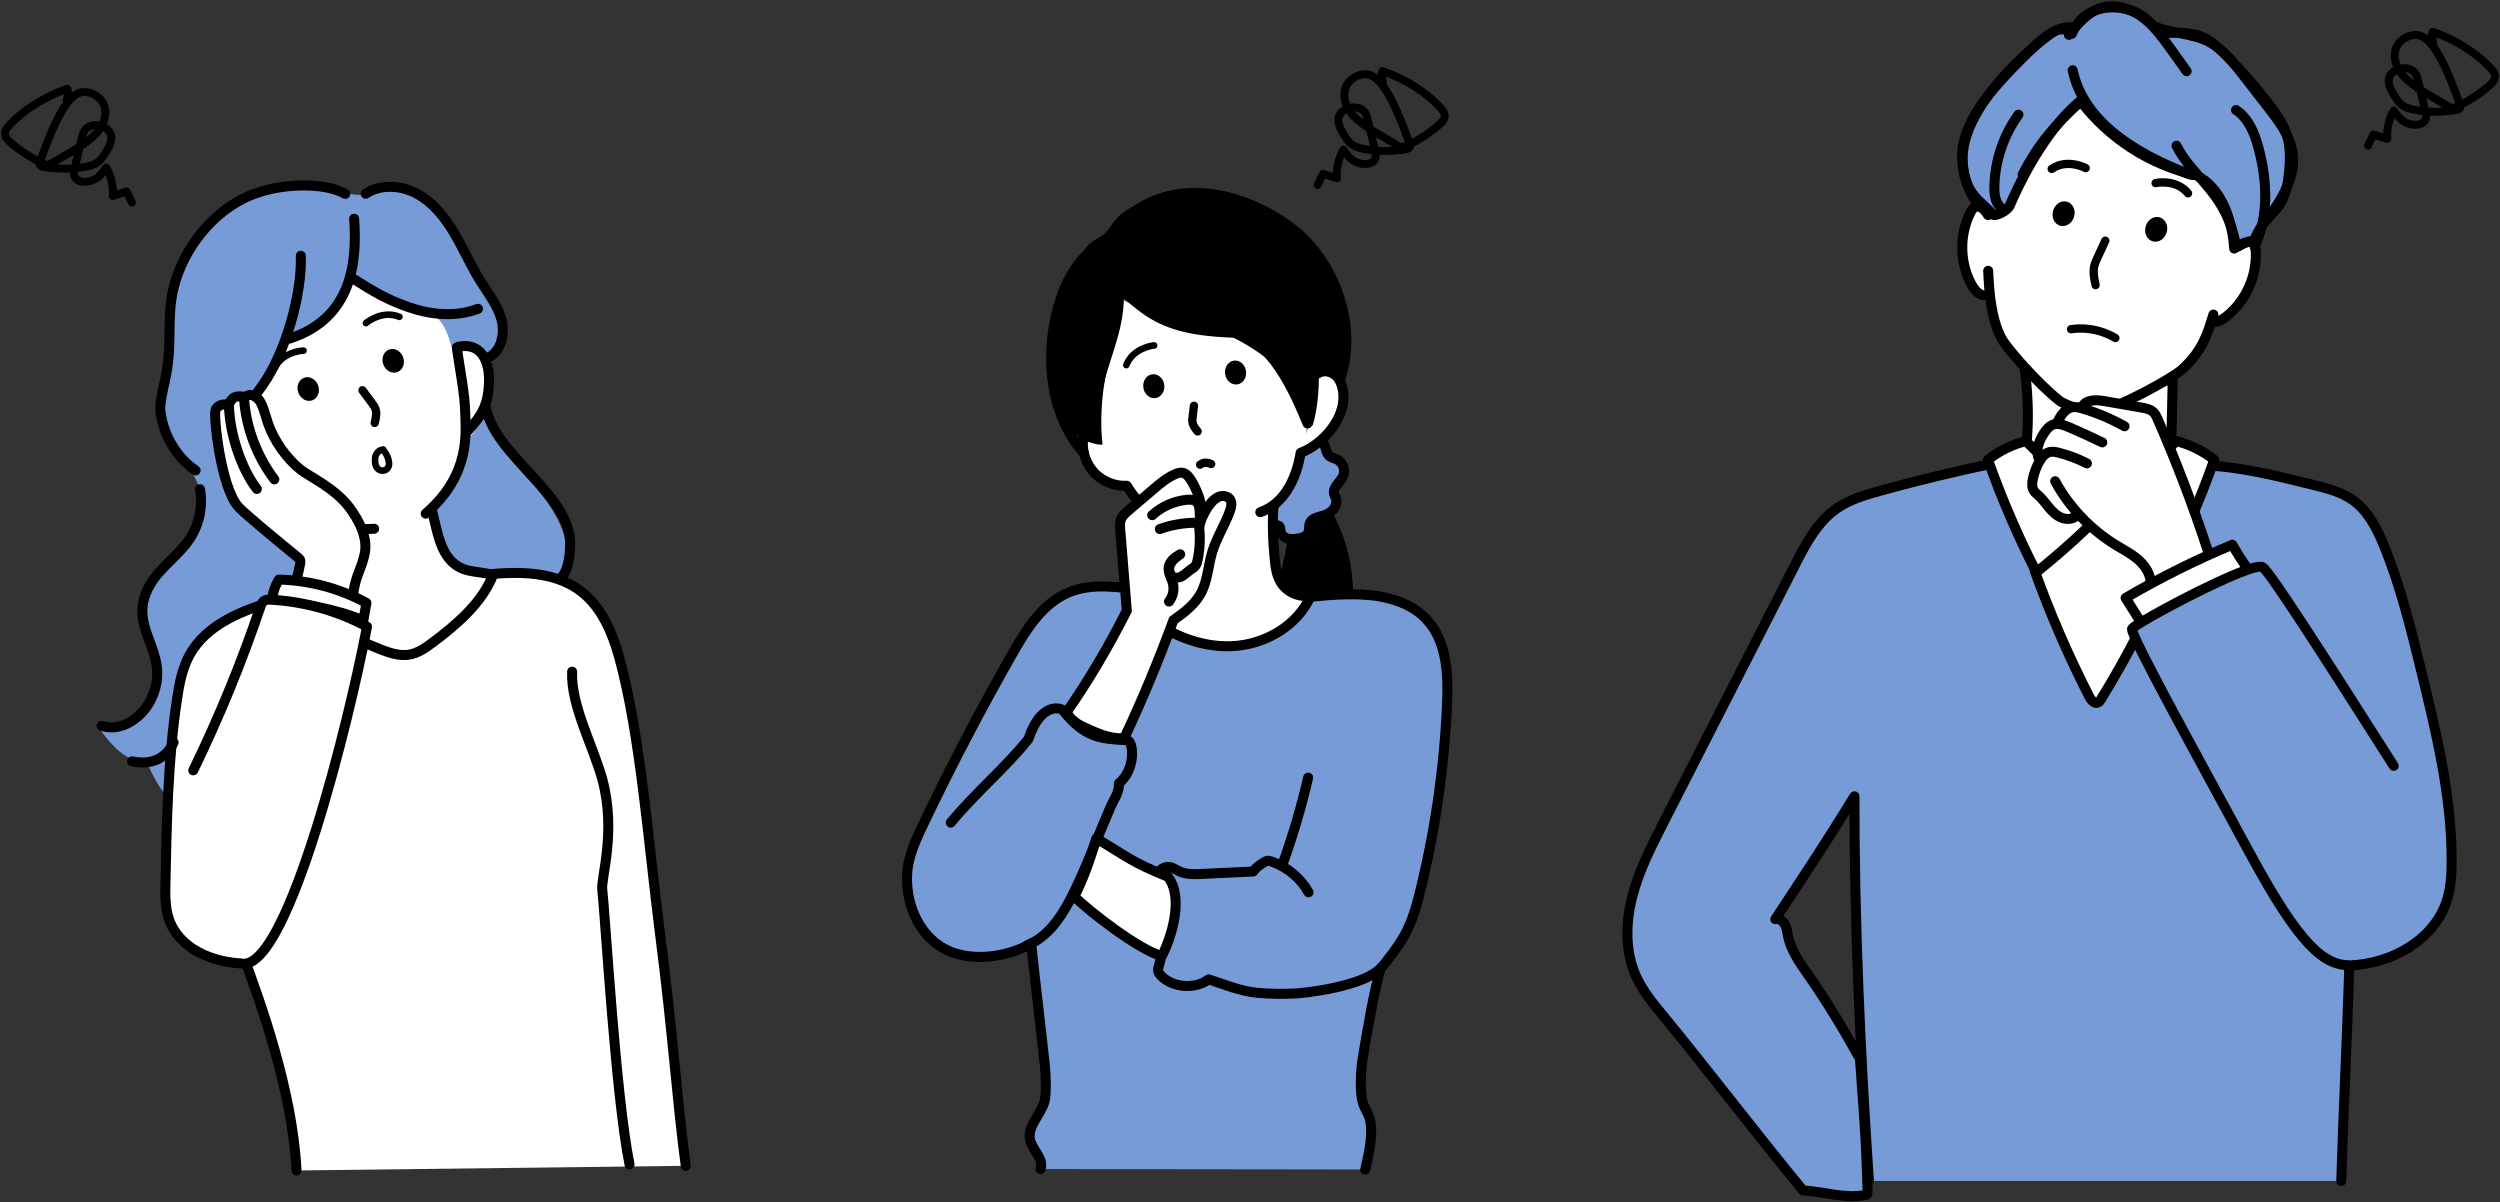 <svg width="655" height="315" viewBox="0 0 655 315" fill="none" xmlns="http://www.w3.org/2000/svg">
<rect x="0" y="0" width="655" height="315" fill="#333333" stroke="none"/>
<g clip-path="url(#clip0_30_142)">
<path d="M17.518 26.765C17.381 25.541 18.193 24.379 17.618 23.242C11.629 25.366 6.365 28.652 2.601 32.651C1.951 33.338 1.313 34.1 1.288 34.925C1.25 35.912 2.088 36.762 2.951 37.499C5.314 39.536 8.078 41.323 11.129 42.797C11.554 42.997 12.016 43.21 12.542 43.16C13.017 43.122 13.417 42.872 13.792 42.647C17.831 40.186 22.407 38.036 25.308 34.862C28.209 31.689 28.709 26.978 24.733 24.804C23.883 24.329 22.807 24.004 21.707 24.116C17.568 24.516 13.979 32.513 10.466 42.385C10.366 42.66 10.266 42.972 10.416 43.222C10.616 43.559 11.179 43.697 11.679 43.784C14.905 44.334 18.331 44.347 21.645 43.834C23.02 43.622 24.445 43.297 25.496 42.585C26.359 41.998 26.884 41.223 27.384 40.448C28.509 38.724 29.61 36.812 28.972 35.038C28.334 33.263 25.058 32.051 23.058 33.313C21.995 33.988 21.695 35.062 21.457 36.05C20.832 38.686 20.207 41.335 19.581 43.972C19.331 45.009 19.131 46.196 20.044 46.983C21.119 47.92 23.333 47.758 24.77 46.996C26.209 46.233 27.046 45.034 27.822 43.884C29.147 46.209 29.735 48.77 29.535 51.332C30.747 50.944 31.948 50.557 33.161 50.17C33.636 51.144 34.099 52.119 34.574 53.093" stroke="black" stroke-width="2.07" stroke-linecap="round" stroke-linejoin="round"/>
<path d="M637.482 11.833C637.619 10.609 636.807 9.447 637.382 8.31C643.371 10.434 648.635 13.72 652.399 17.719C653.049 18.406 653.687 19.168 653.712 19.993C653.75 20.98 652.912 21.83 652.049 22.567C649.686 24.604 646.922 26.391 643.871 27.865C643.446 28.065 642.984 28.277 642.458 28.227C641.983 28.19 641.583 27.94 641.208 27.715C637.169 25.253 632.593 23.104 629.692 19.93C626.791 16.757 626.291 12.046 630.267 9.872C631.117 9.397 632.193 9.072 633.293 9.184C637.432 9.584 641.02 17.581 644.534 27.453C644.634 27.728 644.734 28.04 644.584 28.29C644.384 28.627 643.821 28.765 643.321 28.852C640.095 29.402 636.669 29.415 633.355 28.902C631.98 28.69 630.555 28.365 629.504 27.653C628.641 27.065 628.116 26.291 627.616 25.516C626.491 23.791 625.39 21.88 626.028 20.105C626.666 18.331 629.942 17.119 631.943 18.381C633.005 19.056 633.305 20.13 633.543 21.117C634.168 23.754 634.793 26.403 635.419 29.04C635.669 30.077 635.869 31.264 634.956 32.051C633.881 32.988 631.667 32.826 630.229 32.064C628.791 31.301 627.954 30.102 627.178 28.952C625.853 31.276 625.265 33.838 625.465 36.4C624.253 36.012 623.052 35.625 621.839 35.237C621.364 36.212 620.901 37.187 620.426 38.161" stroke="black" stroke-width="2.07" stroke-linecap="round" stroke-linejoin="round"/>
<path d="M362.293 22.117C362.43 20.893 361.617 19.73 362.192 18.593C368.182 20.718 373.446 24.004 377.21 28.003C377.86 28.69 378.498 29.452 378.523 30.277C378.56 31.264 377.723 32.114 376.86 32.851C374.497 34.888 371.733 36.674 368.682 38.149C368.257 38.349 367.794 38.561 367.269 38.511C366.794 38.474 366.394 38.224 366.019 37.999C361.98 35.537 357.403 33.388 354.503 30.214C351.602 27.04 351.101 22.329 355.078 20.155C355.928 19.68 357.003 19.356 358.104 19.468C362.243 19.868 365.831 27.865 369.345 37.736C369.445 38.011 369.545 38.324 369.395 38.574C369.195 38.911 368.632 39.049 368.132 39.136C364.906 39.686 361.48 39.698 358.166 39.186C356.791 38.974 355.365 38.649 354.315 37.937C353.452 37.349 352.927 36.575 352.427 35.8C351.301 34.075 350.201 32.163 350.839 30.389C351.476 28.615 354.753 27.403 356.753 28.665C357.816 29.34 358.116 30.414 358.354 31.401C358.979 34.038 359.604 36.687 360.229 39.324C360.479 40.361 360.68 41.548 359.767 42.335C358.691 43.272 356.478 43.11 355.04 42.347C353.602 41.585 352.764 40.386 351.989 39.236C350.664 41.56 350.076 44.122 350.276 46.683C349.063 46.296 347.863 45.909 346.65 45.521C346.175 46.496 345.712 47.471 345.237 48.445" stroke="black" stroke-width="2.07" stroke-linecap="round" stroke-linejoin="round"/>
<path d="M613.412 309.402C613.937 291.671 615 270.678 615.525 252.947C626.766 252.547 638.032 246.062 641.171 235.628C642.121 232.467 642.308 229.131 642.321 225.832C642.421 208.988 638.407 192.406 634.418 176.037C631.717 164.954 629.004 153.82 624.715 143.249C622.84 138.613 620.489 133.89 616.4 131.003C613.411 128.892 609.76 127.967 606.209 127.08C597.594 124.943 588.966 122.794 580.538 122.081C568.297 120.457 555.98 119.332 543.639 118.72C536.086 118.345 528.209 118.22 523.182 121.232C512.879 123.343 502.651 125.818 492.522 128.617C488.596 129.704 484.62 130.878 481.269 133.19C476.129 136.739 473.091 142.537 470.253 148.097C458.761 170.602 447.27 193.094 435.791 215.598C432.578 221.908 429.327 228.269 427.601 235.141C425.876 242.001 425.763 249.498 428.714 255.934C430.427 259.67 433.078 262.881 435.691 266.055C446.795 279.488 461.175 298.368 472.391 311.876C478.355 312.264 482.994 314.113 488.871 313.076C489.559 312.951 489.296 312.588 489.046 304.691C488.771 296.219 487.958 286.935 487.308 277.401C483.194 269.979 478.693 262.494 473.829 255.534C471.565 252.285 469.152 248.961 468.414 245.063C468.252 244.225 468.177 243.351 467.827 242.576C467.277 241.351 466.051 240.464 465.126 240.827C472.078 230.305 479.043 219.772 485.87 208.626C485.808 241.151 487.433 276.951 489.659 309.402" fill="#769BD6"/>
<path d="M613.411 309.402C613.937 291.671 615 270.678 615.525 252.947C626.766 252.547 638.032 246.062 641.171 235.628C642.121 232.467 642.308 229.131 642.321 225.832C642.421 208.988 638.407 192.406 634.418 176.037C631.717 164.954 629.004 153.82 624.715 143.249C622.84 138.613 620.489 133.89 616.4 131.003C613.411 128.892 609.76 127.967 606.209 127.08C597.594 124.943 588.966 122.794 580.538 122.081C568.297 120.457 555.98 119.332 543.639 118.72C536.086 118.345 528.209 118.22 523.182 121.232C512.879 123.343 502.651 125.818 492.522 128.617C488.596 129.704 484.62 130.878 481.269 133.19C476.129 136.739 473.091 142.537 470.253 148.097C458.761 170.602 447.27 193.094 435.791 215.598C432.578 221.908 429.327 228.269 427.601 235.141C425.876 242.001 425.763 249.498 428.714 255.934C430.427 259.67 433.078 262.881 435.691 266.055C446.795 279.488 461.175 298.368 472.391 311.876C478.355 312.263 482.994 314.113 488.871 313.076C489.559 312.951 489.296 312.588 489.046 304.691C488.771 296.219 487.958 286.935 487.308 277.401C483.194 269.979 478.693 262.494 473.829 255.534C471.565 252.285 469.152 248.961 468.414 245.063C468.252 244.225 468.177 243.351 467.827 242.576C467.277 241.351 466.051 240.464 465.126 240.827C472.078 230.305 479.043 219.772 485.87 208.626C485.808 241.151 487.433 276.951 489.659 309.402" stroke="black" stroke-width="2.62" stroke-linecap="round" stroke-linejoin="round"/>
<path d="M569.26 99.052C569.147 103.975 569.047 108.899 568.935 113.822C568.91 114.909 568.885 116.009 568.547 117.033C568.222 118.045 567.609 118.945 566.984 119.82C562.157 126.642 556.581 132.927 550.379 138.513C549.916 138.925 549.391 139.363 548.778 139.363C548.128 139.363 547.603 138.875 547.14 138.413C542.088 133.39 537.237 128.142 532.623 122.719C531.935 121.919 531.247 121.082 530.947 120.07C530.647 119.045 530.772 117.945 530.885 116.883C531.635 109.823 531.322 102.651 530.335 95.703C536.349 98.552 542.701 100.789 549.303 101.614C555.905 102.438 562.77 101.814 569.26 99.04V99.052Z" fill="white" stroke="black" stroke-width="2.62" stroke-linecap="round" stroke-linejoin="round"/>
<path d="M568.159 148.859C563.145 160.768 557.206 172.276 550.416 183.272C550.228 183.572 550.028 183.897 549.703 184.059C548.791 184.522 547.878 183.447 547.403 182.535C541.901 171.789 537.099 160.68 533.06 149.459C534.874 144.623 537.95 140.275 541.888 136.951C544.827 134.477 548.64 132.478 552.392 133.315C554.38 133.752 556.105 134.927 557.731 136.139C561.932 139.275 566.034 143.174 568.147 148.872L568.159 148.859Z" fill="white" stroke="black" stroke-width="2.62" stroke-linecap="round" stroke-linejoin="round"/>
<path d="M530.772 115.571C527.159 116.471 523.745 118.158 520.844 120.482C524.42 130.566 528.659 140.412 533.523 149.934C539.625 145.036 545.452 139.788 550.979 134.252C543.701 128.042 536.712 121.494 530.772 115.559V115.571Z" fill="white" stroke="black" stroke-width="2.62" stroke-linecap="round" stroke-linejoin="round"/>
<path d="M570.197 115.571C573.811 116.471 577.225 118.158 580.126 120.482C576.55 130.566 572.311 140.412 567.447 149.934C561.345 145.036 555.518 139.788 549.991 134.252C557.268 128.042 564.258 121.494 570.197 115.559V115.571Z" fill="white" stroke="black" stroke-width="2.62" stroke-linecap="round" stroke-linejoin="round"/>
<path d="M579.488 83.295C577.6 88.181 575.574 93.254 571.66 96.728C569.547 98.602 566.984 99.889 564.458 101.164C561.832 102.488 559.219 103.8 556.593 105.125C554.38 106.237 552.129 107.362 549.691 107.799C547.253 108.236 544.564 107.886 542.651 106.299C540 104.35 537.587 102.263 535.199 100.127C531.873 97.153 528.584 94.091 525.933 90.493C523.282 86.894 521.294 82.72 520.831 78.284C518.356 77.06 516.755 74.973 515.905 72.699C515.055 70.425 514.867 67.963 514.779 65.527C514.704 63.602 514.692 61.666 515.105 59.779C515.517 57.904 516.393 56.08 517.855 54.718C520.081 52.756 521.257 49.907 522.507 47.221C526.458 38.786 531.998 31.101 538.737 24.666C541.876 21.667 545.69 18.793 550.028 18.881C553.179 18.943 556.055 20.543 558.781 22.105C563.445 24.779 568.134 27.465 572.236 30.926C576.812 34.788 580.551 39.523 584.115 44.334C585.815 46.633 587.503 48.995 588.653 51.619C589.504 53.568 590.041 55.643 590.454 57.729C591.504 63.102 591.642 68.788 589.741 73.924C587.853 79.059 583.664 83.545 579.463 83.258L579.488 83.295Z" fill="white"/>
<path d="M567.822 8.622C571.198 8.547 574.724 8.497 577.725 10.021C579.45 10.896 580.901 12.233 582.289 13.583C586.94 18.119 591.242 23.017 595.118 28.227C596.606 30.227 598.044 32.301 598.907 34.638C600.107 37.911 600.082 41.498 599.745 44.971C599.432 48.245 598.807 51.619 596.831 54.256C595.981 55.393 594.906 56.355 593.955 57.417C592.467 59.104 591.304 61.066 590.542 63.177C589.479 62.765 586.315 64.514 585.352 65.114C584.89 57.704 582.051 49.07 575.337 45.896C563.195 43.197 552.429 36.124 545.052 26.428C537.262 32.888 530.647 44.334 526.546 53.893C525.958 55.255 522.632 56.817 522.132 56.23C519.118 52.644 514.842 51.207 514.242 42.735C513.116 26.59 537.137 8.484 538.637 7.96C539.988 7.485 541.576 7.497 542.839 8.847C546.577 -0.138 557.231 1.012 561.882 4.598C563.72 6.023 565.221 8.684 567.797 8.634L567.822 8.622Z" fill="#769BD6" stroke="black" stroke-width="2.62" stroke-linecap="round" stroke-linejoin="round"/>
<path d="M520.856 56.342C520.119 55.093 518.818 53.656 517.493 54.243C516.905 54.506 516.555 55.093 516.267 55.668C513.342 61.453 513.404 68.663 516.455 74.398C517.13 75.673 518.081 76.973 519.481 77.322" stroke="black" stroke-width="2.62" stroke-linecap="round" stroke-linejoin="round"/>
<path d="M586.515 64.489C587.691 63.64 589.441 62.815 590.429 63.89C590.867 64.352 590.954 65.039 590.992 65.677C591.392 72.149 588.491 78.747 583.439 82.82C582.314 83.733 580.926 84.557 579.501 84.307" stroke="black" stroke-width="2.62" stroke-linecap="round" stroke-linejoin="round"/>
<path d="M520.906 70.95C521.144 76.735 521.707 83.545 524.395 88.668C525.733 91.217 533.836 100.414 539.375 104.837C541.338 106.399 546.39 107.961 550.929 107.374C554.93 106.862 569.047 99.152 571.56 96.915C577.3 91.792 578.5 86.919 579.901 82.421" stroke="black" stroke-width="2.62" stroke-linecap="round" stroke-linejoin="round"/>
<path d="M578.675 144.961C575.024 132.99 569.847 120.157 565.321 108.949C560.157 106.624 551.166 102.801 546.227 105.525C545.652 105.837 543.314 107.224 542.401 107.499C535.274 109.598 533.386 117.158 534.061 121.319C534.186 122.106 532.473 125.718 532.198 126.455C531.097 129.366 537.975 134.627 539.55 135.377C541.126 136.126 543.164 136.114 544.714 135.164C550.691 142.612 562.633 145.198 563.27 152.82C568.559 150.646 572.511 148.772 578.675 144.961Z" fill="white"/>
<path d="M543.039 18.406C545.952 32.201 560.007 40.41 573.161 45.509C573.636 45.696 574.124 45.871 574.624 45.846" stroke="black" stroke-width="2.62" stroke-linecap="round" stroke-linejoin="round"/>
<path d="M570.247 38.174C574.186 46.084 582.214 49.995 585.152 61.465C585.377 62.353 585.815 63.715 585.94 64.614" stroke="black" stroke-width="2.62" stroke-linecap="round" stroke-linejoin="round"/>
<path d="M542.051 9.134C544.464 6.148 547.127 2.986 550.841 1.974C554.467 0.987 558.406 2.299 561.407 4.561C564.408 6.823 566.646 9.921 568.835 12.97C570.185 14.857 571.548 16.756 572.898 18.643" stroke="black" stroke-width="2.62" stroke-linecap="round" stroke-linejoin="round"/>
<path d="M585.84 28.827C589.166 31.001 590.742 35.025 591.754 38.861C594.005 47.321 594.48 56.655 590.704 64.564" stroke="black" stroke-width="2.62" stroke-linecap="round" stroke-linejoin="round"/>
<path d="M542.851 7.11C538.475 6.973 534.849 10.271 531.748 13.358C528.534 16.544 525.308 19.743 522.382 23.204C518.868 27.353 515.742 32.014 514.479 37.299C513.217 42.585 515.03 49.97 518.706 53.981" stroke="black" stroke-width="2.62" stroke-linecap="round" stroke-linejoin="round"/>
<path d="M564.333 6.91C568.509 8.659 574.649 8.809 578.663 10.909C582.364 12.845 585.04 16.244 587.603 19.555C589.866 22.467 592.13 25.391 594.393 28.302C597.219 31.939 600.132 35.812 600.695 40.373C601.458 46.658 597.594 52.481 593.918 57.629" stroke="black" stroke-width="2.62" stroke-linecap="round" stroke-linejoin="round"/>
<path d="M545.339 26.403C538.462 32.601 534.086 37.724 529.934 45.671" stroke="black" stroke-width="2.62" stroke-linecap="round" stroke-linejoin="round"/>
<path d="M528.834 30.039C524.883 35.525 522.645 42.222 522.519 48.983C522.482 51.157 522.857 53.681 524.745 54.768" stroke="black" stroke-width="2.62" stroke-linecap="round" stroke-linejoin="round"/>
<path d="M563.395 151.908C563.083 149.721 561.657 147.835 559.969 146.423C558.281 145.011 556.293 143.986 554.405 142.836C547.753 138.763 542.188 132.927 538.45 126.092" stroke="black" stroke-width="2.62" stroke-linecap="round" stroke-linejoin="round"/>
<path d="M546.765 121.407C544.414 120.195 541.926 119.245 539.35 118.608C538.562 118.408 537.724 118.245 536.937 118.445C535.761 118.745 534.936 119.807 534.348 120.857C533.536 122.281 532.948 123.843 532.61 125.455C532.385 126.517 532.298 127.692 532.885 128.604C533.198 129.091 533.673 129.441 534.098 129.829C535.149 130.778 535.974 131.953 536.887 133.04C537.799 134.127 538.85 135.152 540.175 135.664C541.501 136.176 543.151 136.051 544.152 135.052" stroke="black" stroke-width="2.62" stroke-linecap="round" stroke-linejoin="round"/>
<path d="M550.804 115.909C547.89 114.497 544.952 113.147 541.976 111.885C540.6 111.298 539.012 110.723 537.649 111.348C536.912 111.685 536.361 112.335 535.874 112.997C534.423 114.984 533.335 117.521 534.048 119.87" stroke="black" stroke-width="2.62" stroke-linecap="round" stroke-linejoin="round"/>
<path d="M538.862 110.935C539.775 109.073 540.988 106.987 543.039 106.687C543.901 106.562 544.777 106.787 545.615 107.037C549.441 108.174 553.142 109.736 556.631 111.685" stroke="black" stroke-width="2.62" stroke-linecap="round" stroke-linejoin="round"/>
<path d="M545.527 106.687C546.277 104.7 549.066 104.7 551.166 105.062C554.492 105.637 557.818 106.225 561.145 106.799C562.22 106.987 563.345 107.199 564.146 107.949C564.708 108.474 565.033 109.186 565.333 109.886C570.272 121.194 574.674 132.728 578.5 144.461" stroke="black" stroke-width="2.62" stroke-linecap="round" stroke-linejoin="round"/>
<path d="M584.877 142.712C575.249 146.723 565.909 151.383 556.906 156.657C558.444 159.106 559.982 161.567 561.532 164.016C570.96 159.531 580.201 154.67 589.229 149.434C587.453 147.097 585.915 144.586 584.877 142.712Z" fill="white" stroke="black" stroke-width="2.62" stroke-linecap="round" stroke-linejoin="round"/>
<path d="M627.153 200.653C607.797 170.189 594.668 149.846 592.842 148.609C590.154 146.798 559.044 163.454 558.594 164.754C558.044 166.328 576.537 199.666 589.379 223.408C602.721 248.074 608.948 252.972 615.875 252.922" fill="#769BD6"/>
<path d="M627.153 200.653C607.797 170.189 594.668 149.846 592.842 148.609C590.154 146.798 559.044 163.454 558.594 164.754C558.044 166.328 576.537 199.666 589.379 223.408C602.721 248.074 608.948 252.972 615.875 252.922" stroke="black" stroke-width="2.62" stroke-linecap="round" stroke-linejoin="round"/>
<path d="M573.273 50.644C570.385 47.133 565.659 47.758 564.771 47.97" stroke="black" stroke-width="2.18" stroke-linecap="round" stroke-linejoin="round"/>
<path d="M537.537 44.259C541.301 41.685 545.652 43.597 546.452 44.047" stroke="black" stroke-width="2.18" stroke-linecap="round" stroke-linejoin="round"/>
<path d="M551.591 63.053L549.378 67.863C549.153 68.338 548.941 68.825 548.791 69.338C548.278 71.075 548.653 72.936 549.041 74.698" stroke="black" stroke-width="2.18" stroke-linecap="round" stroke-linejoin="round"/>
<path d="M542.614 86.244C546.602 85.657 550.779 86.494 554.23 88.556" stroke="black" stroke-width="2.18" stroke-linecap="round" stroke-linejoin="round"/>
<path d="M567.673 60.876C568.171 59.138 567.342 57.376 565.822 56.941C564.301 56.506 562.665 57.563 562.167 59.301C561.669 61.04 562.498 62.801 564.019 63.236C565.539 63.671 567.175 62.614 567.673 60.876Z" fill="black"/>
<path d="M543.413 56.779C543.911 55.041 543.082 53.279 541.562 52.844C540.042 52.41 538.405 53.466 537.908 55.205C537.41 56.943 538.239 58.705 539.759 59.139C541.28 59.574 542.916 58.518 543.413 56.779Z" fill="black"/>
<path d="M90.98 50.607C79.738 46.958 53.855 47.533 45.04 75.885C44.177 85.07 43.314 94.254 42.439 103.438C42.189 106.037 42.414 108.624 43.127 111.135C45.052 118.033 50.279 121.644 52.63 128.829C54.055 133.177 52.254 136.864 49.991 140.85C46.352 147.247 40.576 144.261 36.612 159.006C35.762 162.155 43.864 173.725 39.963 181.535C35.386 190.707 27.409 189.557 25.783 190.519C29.034 195.08 32.686 199.529 38.575 199.866C39.363 201.815 42.464 208.538 44.59 208.775C44.927 200.191 45.29 191.419 48.453 183.422C51.617 175.437 58.144 168.24 66.909 167.365C68.86 163.442 72.398 160.33 76.55 158.893C77.05 158.718 77.588 158.556 77.988 158.206C78.888 157.419 78.838 156.032 78.751 154.832C78.35 149.134 79.076 143.374 80.889 137.951C81.501 136.114 82.189 133.915 81.001 132.378C80.213 131.378 78.876 131.041 77.725 130.478C74.037 128.704 72.186 124.568 70.861 120.694C69.535 116.821 68.222 112.622 64.984 110.111C64.221 109.523 65.834 110.673 64.883 110.523C58.119 109.498 75.387 92.017 75.624 89.518C78.413 90.093 86.941 84.22 91.23 72.624C98.282 77.01 103.821 78.922 110.736 82.296C114.262 84.02 117.451 90.53 118.939 94.141C121.877 93.279 126.291 91.705 127.754 94.404C133.943 90.855 131.18 82.845 128.017 76.86C125.941 72.936 123.865 69 121.789 65.077C118.876 59.554 115.337 53.956 109.661 51.357C97.932 45.996 98.082 52.869 90.98 50.557V50.607Z" fill="#769BD6"/>
<path d="M127.429 106.087C121.802 113.722 118.401 122.719 115.05 131.59C114.475 133.127 113.887 134.689 113.799 136.339C113.724 137.726 113.999 139.1 114.312 140.45C115.15 144.086 116.25 147.672 117.588 151.158C118.376 153.208 119.326 155.319 121.127 156.594C123.202 158.068 125.941 158.093 128.479 158.056C133.131 157.993 137.782 157.919 142.434 157.856C146.235 155.569 148.748 149.846 148.623 145.173C148.448 138.425 144.147 131.64 138.07 125.218C133.431 120.307 130.38 114.059 127.416 106.087H127.429Z" fill="#769BD6"/>
<path d="M77.688 306.665C76.662 285.598 67.922 261.944 64.483 252.46C55.393 252.36 46.765 248.324 44.239 240.739C43.227 237.703 43.276 234.441 43.352 231.242C43.677 215.186 44.002 199.066 46.377 183.172C46.965 179.261 47.703 175.287 49.566 171.801C54.042 163.442 63.821 159.693 73.586 156.956C90.204 154.957 106.81 152.97 123.428 150.971C133.318 149.784 144.359 148.884 152.249 154.957C157.626 159.093 160.44 165.728 162.24 172.263C167.767 192.331 169.943 221.396 172.869 244.188C176.395 271.565 177.32 287.972 179.671 305.441" fill="white"/>
<path d="M77.688 306.665C76.662 285.598 67.922 261.944 64.483 252.46C55.393 252.36 46.765 248.324 44.239 240.739C43.227 237.703 43.276 234.441 43.352 231.242C43.677 215.186 44.002 199.066 46.377 183.172C46.965 179.261 47.703 175.287 49.566 171.801C54.042 163.442 63.821 159.693 73.586 156.956C90.204 154.957 106.81 152.97 123.428 150.971C133.318 149.784 144.359 148.884 152.249 154.957C157.626 159.093 160.44 165.728 162.24 172.263C167.767 192.331 169.943 221.396 172.869 244.188C176.395 271.566 177.32 287.972 179.671 305.441" stroke="black" stroke-width="2.62" stroke-linecap="round" stroke-linejoin="round"/>
<path d="M149.899 175.975C149.486 184.834 155.65 195.955 157.901 204.539C161.44 218.035 157.451 229.993 157.789 233.017C158.651 240.889 161.302 287.097 164.941 305.091" fill="white"/>
<path d="M149.899 175.975C149.486 184.834 155.65 195.955 157.901 204.539C161.44 218.035 157.451 229.993 157.789 233.017C158.651 240.889 161.302 287.097 164.941 305.091" stroke="black" stroke-width="2.62" stroke-linecap="round" stroke-linejoin="round"/>
<path d="M84.04 131.553C86.866 135.652 88.616 140.3 89.104 145.048C89.317 147.135 89.266 149.372 87.991 151.146C85.778 154.245 80.951 154.795 77.188 156.407C76.887 156.532 76.562 156.744 76.612 157.019C76.637 157.169 76.787 157.294 76.925 157.394C83.752 162.592 91.48 166.915 99.757 170.164C102.058 171.064 104.571 171.901 107.06 171.539C109.385 171.189 111.336 169.852 113.124 168.515C119.814 163.554 126.291 157.894 129.154 150.696C126.666 149.821 123.803 150.009 121.352 149.059C116.813 147.31 115.275 142.499 114.275 138.288C113.412 134.689 112.562 131.091 111.699 127.492C108.56 128.766 105.034 129.054 101.583 129.329C96.019 129.766 90.454 130.191 84.04 131.528V131.553Z" fill="white" stroke="black" stroke-width="2.62" stroke-linecap="round" stroke-linejoin="round"/>
<path d="M88.866 137.001C97.869 141.599 105.047 140.487 106.585 139.475C114.237 133.752 119.489 124.918 121.227 116.246C127.391 111.273 130.492 100.864 128.654 94.479C127.829 91.617 122.115 88.418 118.638 92.242C117.626 88.256 116.5 84.557 114.012 82.97C111.524 81.396 100.195 76.473 91.555 72.662C90.93 72.387 84.64 89.818 74.887 88.144C74.299 88.044 74.324 94.816 64.121 108.924C63.508 109.761 65.184 109.598 65.396 110.61C65.546 111.335 76.837 130.853 88.866 137.001Z" fill="white"/>
<path d="M34.599 199.466C39.4 200.491 43.377 198.966 45.49 194.531" stroke="black" stroke-width="2.62" stroke-linecap="round" stroke-linejoin="round"/>
<path d="M52.392 128.167C53.192 132.59 52.242 137.301 49.779 141.062C46.903 145.461 42.189 148.447 39.475 152.945C32.361 164.729 45.49 170.577 39.663 183.047C37.375 187.958 31.773 191.906 26.634 190.17" stroke="black" stroke-width="2.62" stroke-linecap="round" stroke-linejoin="round"/>
<path d="M127.166 106.175C129.304 119.632 149.961 129.454 149.373 143.061C149.273 145.536 148.973 149.821 146.61 151.771" stroke="black" stroke-width="2.62" stroke-linecap="round" stroke-linejoin="round"/>
<path d="M111.524 134.577C123.478 124.293 121.965 113.135 121.902 108.486C121.827 103.063 120.377 96.416 119.701 91.043" stroke="black" stroke-width="2.62" stroke-linecap="round" stroke-linejoin="round"/>
<path d="M84.915 135.527C89.604 137.563 92.543 138.963 98.032 138.526" stroke="black" stroke-width="2.62" stroke-linecap="round" stroke-linejoin="round"/>
<path d="M92.78 57.305C93.605 68.701 92.255 83.358 75.912 88.706" stroke="black" stroke-width="2.62" stroke-linecap="round" stroke-linejoin="round"/>
<path d="M78.813 67.001C79.151 77.247 74.774 92.392 68.885 100.789C64.558 106.949 61.107 110.461 63.258 120.657" stroke="black" stroke-width="2.62" stroke-linecap="round" stroke-linejoin="round"/>
<path d="M92.655 73.099C97.832 76.36 101.445 78.559 107.235 80.534C113.024 82.52 119.514 83.095 125.228 80.909" stroke="black" stroke-width="2.62" stroke-linecap="round" stroke-linejoin="round"/>
<path d="M120.139 90.83C126.091 89.655 128.479 94.641 128.092 100.851C127.791 105.612 126.729 108.536 122.215 113.222" stroke="black" stroke-width="2.62" stroke-linecap="round" stroke-linejoin="round"/>
<path d="M95.794 50.769C99.745 48.133 105.197 48.533 109.36 50.832C113.524 53.118 116.588 57.005 119.014 61.103C121.439 65.202 123.328 69.588 125.853 73.611C127.866 76.823 130.292 79.871 131.33 83.52C132.368 87.169 131.493 91.717 128.192 93.567" stroke="black" stroke-width="2.62" stroke-linecap="round" stroke-linejoin="round"/>
<path d="M90.467 50.807C85.103 47.683 72.986 47.77 64.646 51.606C56.306 55.443 49.691 63.315 46.54 71.924C43.202 81.071 45.252 87.631 43.714 97.24C43.364 99.439 41.788 105.2 42.001 107.424C42.614 113.609 46.09 119.782 51.254 123.243" stroke="black" stroke-width="2.62" stroke-linecap="round" stroke-linejoin="round"/>
<path d="M92.155 158.956C92.455 155.732 92.768 153.02 93.968 150.021C94.468 148.784 95.118 147.035 95.393 145.735C95.631 144.661 97.094 140.362 91.455 132.853C87.754 127.917 80.801 124.693 78.776 123.068C74.987 120.032 71.786 115.471 70.21 110.885C69.61 109.111 68.76 105.537 67.659 104.575C66.259 103.338 65.546 103.113 63.958 104.113C63.12 103.6 61.445 103.875 60.982 104.388C60.52 104.9 60.032 105.612 59.844 106.287C58.669 105.487 56.919 106.287 56.468 107.399C55.893 108.824 57.794 127.592 62.47 132.803C63.933 134.427 71.361 140.587 78.038 146.048C78.288 146.248 78.55 146.473 78.65 146.773C78.751 147.06 78.701 147.372 78.65 147.672C78.2 150.046 77.55 152.396 76.687 154.895C81.552 157.031 86.628 158.681 92.155 158.968V158.956Z" fill="white" stroke="black" stroke-width="2.62" stroke-linecap="round" stroke-linejoin="round"/>
<path d="M63.958 104.688C64.533 112.21 67.322 119.557 71.873 125.593" stroke="black" stroke-width="2.62" stroke-linecap="round" stroke-linejoin="round"/>
<path d="M59.982 105.6C59.982 113.497 63.37 123.093 67.297 128.104" stroke="black" stroke-width="2.62" stroke-linecap="round" stroke-linejoin="round"/>
<path d="M95.193 162.592C95.469 161.042 95.731 159.505 96.006 157.956C88.991 154.157 81.076 152.046 73.099 151.846C71.998 153.595 71.586 155.07 71.198 157.169C79.263 158.218 87.603 159.356 95.193 162.579V162.592Z" fill="white" stroke="black" stroke-width="2.62" stroke-linecap="round" stroke-linejoin="round"/>
<path d="M50.641 201.828C57.394 187.945 63.258 173.65 68.21 159.031C68.41 158.456 68.622 157.831 69.122 157.469C69.648 157.081 70.36 157.094 71.01 157.131C79.776 157.606 88.429 160.03 96.156 164.179C91.517 188.645 75.775 252.61 63.883 252.497" fill="white"/>
<path d="M50.641 201.828C57.394 187.945 63.258 173.65 68.21 159.031C68.41 158.456 68.622 157.831 69.122 157.469C69.648 157.081 70.36 157.094 71.01 157.131C79.776 157.606 88.429 160.03 96.156 164.179C91.517 188.645 75.775 252.61 63.883 252.497" stroke="black" stroke-width="2.62" stroke-linecap="round" stroke-linejoin="round"/>
<path d="M104.634 83.008C100.42 81.271 96.556 84.057 95.881 84.657" stroke="black" stroke-width="1.74" stroke-linecap="round" stroke-linejoin="round"/>
<path d="M71.911 96.516C73.862 92.404 78.6 91.88 79.513 91.867" stroke="black" stroke-width="1.74" stroke-linecap="round" stroke-linejoin="round"/>
<path d="M94.968 102.251L97.532 105.712C97.782 106.062 98.044 106.412 98.219 106.774C98.832 108.049 98.507 109.448 98.169 110.798" stroke="black" stroke-width="2.18" stroke-linecap="round" stroke-linejoin="round"/>
<path d="M100.383 117.77C99.42 117.87 98.644 118.57 98.319 119.682C98.269 120.282 98.219 120.894 98.332 121.494C98.444 122.094 98.732 122.681 99.232 123.019C99.682 123.318 100.283 123.393 100.783 123.218C101.283 123.044 101.708 122.594 101.858 122.081C101.971 121.681 101.946 121.244 101.858 120.832C101.77 120.332 101.62 119.845 101.408 119.395C101.17 118.87 100.783 118.32 100.358 117.783L100.383 117.77Z" stroke="black" stroke-width="1.74" stroke-linecap="round" stroke-linejoin="round"/>
<path d="M81.789 104.902C83.231 104.403 83.939 102.666 83.37 101.023C82.8 99.379 81.17 98.451 79.728 98.95C78.285 99.449 77.578 101.186 78.147 102.829C78.716 104.472 80.347 105.4 81.789 104.902Z" fill="black"/>
<path d="M104.052 97.509C105.494 97.01 106.202 95.274 105.633 93.63C105.064 91.987 103.433 91.059 101.991 91.558C100.549 92.057 99.841 93.793 100.41 95.437C100.979 97.08 102.61 98.008 104.052 97.509Z" fill="black"/>
<path d="M334.984 155.944C336.897 150.796 338.21 145.423 338.81 140.05C340.41 137.326 342.799 135.077 345.6 133.627C346.012 133.415 346.5 133.227 346.913 133.44C347.163 133.565 347.313 133.827 347.463 134.065C351.401 140.95 353.402 148.934 353.165 156.856C353.165 157.169 353.127 157.506 352.902 157.731C352.714 157.906 352.452 157.944 352.202 157.981C346.3 158.756 340.26 158.531 334.996 155.944H334.984Z" fill="black" stroke="black" stroke-width="2.62" stroke-linecap="round" stroke-linejoin="round"/>
<path d="M332.508 134.152C331.695 135.289 332.42 137.151 333.783 137.463C334.321 137.588 334.971 137.538 335.284 137.988C335.509 138.313 335.446 138.738 335.484 139.125C335.596 140.062 336.422 140.787 337.322 141.062C338.222 141.337 339.198 141.237 340.123 141.075C341.111 140.912 342.211 140.612 342.686 139.725C343.136 138.875 342.836 137.788 343.236 136.914C343.774 135.764 345.262 135.489 346.487 135.139C347.5 134.852 348.488 134.377 349.201 133.602C349.913 132.828 350.301 131.715 350.026 130.703C349.888 130.216 349.601 129.766 349.513 129.266C349.201 127.517 351.214 126.305 351.914 124.668C352.564 123.156 351.852 121.194 350.389 120.432C349.663 120.057 348.788 119.945 348.2 119.382C347.325 118.545 347.425 117.083 346.725 116.083C345.712 114.647 343.361 114.846 342.023 115.984C340.686 117.121 339.535 118.745 339.373 120.507C338.772 127.155 335.784 129.541 332.508 134.152Z" fill="#769BD6" stroke="black" stroke-width="2.62" stroke-linecap="round" stroke-linejoin="round"/>
<path d="M272.613 306.291C273.614 303.679 270.475 301.355 269.875 298.618C269.1 295.107 272.588 292.171 273.626 288.722C274.201 286.81 274.001 281.487 273.789 279.5C272.663 268.904 271.275 257.77 270.163 247.174C264.861 250.323 256.458 251.947 249.694 249.586C240.34 246.312 235.852 234.641 238.29 225.045C239.103 221.846 240.516 218.847 241.928 215.873C249.143 200.791 256.896 185.958 265.174 171.414C268.862 164.928 273.114 158.093 279.991 155.219C286.18 152.633 293.195 153.807 299.847 154.72C312.927 156.532 326.156 157.206 339.36 156.744C344.612 156.269 350.814 155.457 356.991 155.782C363.168 156.107 369.645 157.806 373.834 162.354C379.135 168.102 379.461 176.749 379.123 184.559C378.373 201.603 375.872 218.572 371.671 235.116C369.407 244.025 366.994 247.162 361.717 253.822C359.967 259.532 358.029 271.353 357.028 277.251C356.528 280.187 356.141 286.56 357.203 289.347C357.604 290.396 358.204 291.358 358.616 292.395C360.104 296.119 358.629 302.504 357.679 306.403" fill="#769BD6"/>
<path d="M272.613 306.291C273.614 303.679 270.475 301.355 269.875 298.618C269.1 295.107 272.588 292.171 273.626 288.722C274.201 286.81 274.001 281.487 273.789 279.5C272.663 268.904 271.275 257.77 270.163 247.174C264.861 250.323 256.458 251.947 249.694 249.586C240.34 246.312 235.852 234.641 238.29 225.045C239.103 221.846 240.516 218.847 241.928 215.873C249.143 200.791 256.896 185.958 265.174 171.414C268.862 164.928 273.114 158.093 279.991 155.219C286.18 152.633 293.195 153.807 299.847 154.72C312.927 156.532 326.156 157.206 339.36 156.744C344.612 156.269 350.814 155.457 356.991 155.782C363.168 156.107 369.645 157.806 373.834 162.354C379.135 168.102 379.461 176.749 379.123 184.559C378.373 201.603 375.872 218.572 371.671 235.116C369.407 244.025 366.994 247.162 361.717 253.822C359.967 259.532 358.029 271.353 357.028 277.251C356.528 280.187 356.141 286.56 357.203 289.347C357.604 290.396 358.204 291.358 358.616 292.395C360.104 296.119 358.629 302.504 357.679 306.403" stroke="black" stroke-width="2.62" stroke-linecap="round" stroke-linejoin="round"/>
<path d="M333.821 130.641C333.271 135.864 333.458 141.137 333.958 146.36C334.158 148.522 334.446 150.746 335.584 152.596C337.184 155.182 340.473 156.619 343.461 156.007C340.023 163.979 331.32 168.965 322.642 169.302C313.964 169.639 305.474 165.853 298.822 160.255C298.672 160.13 298.509 159.98 298.472 159.78C298.422 159.456 298.722 159.206 298.997 159.031C301.36 157.594 304.436 157.494 306.512 155.669C308.75 153.708 309.088 150.384 309 147.41C308.9 144.411 308.5 139.788 307.837 136.851C316.978 135.589 325.981 134.952 333.833 130.653L333.821 130.641Z" fill="white" stroke="black" stroke-width="2.62" stroke-linecap="round" stroke-linejoin="round"/>
<path d="M319.266 87.619C334.433 88.156 340.435 101.464 341.911 106.562C343.849 113.259 340.11 123.643 336.409 129.554C332.708 135.477 325.956 138.763 320.341 142.911C319.391 142.437 318.353 142.074 317.34 141.724C310.788 139.438 304.086 137.076 298.634 132.778C295.433 128.304 298.772 128.179 293.383 127.417C289.581 126.88 284.13 119.47 283.692 118.183C283.254 116.896 286.48 113.322 286.48 111.96C286.518 106.387 287.318 100.826 288.881 95.478C291.72 90.068 293.133 84.045 292.92 77.86C295.246 79.072 297.584 80.296 299.91 81.508C305.987 84.682 312.339 87.931 319.204 88.118C319.654 88.131 320.304 87.794 319.266 87.619Z" fill="white"/>
<path d="M295.096 95.653C296.771 91.417 301.46 90.58 302.373 90.505" stroke="black" stroke-width="1.74" stroke-linecap="round" stroke-linejoin="round"/>
<path d="M312.814 106.312L312.451 109.423C312.414 109.736 312.376 110.048 312.401 110.348C312.464 111.385 313.127 112.235 313.777 113.035" stroke="black" stroke-width="2.18" stroke-linecap="round" stroke-linejoin="round"/>
<path d="M314.427 121.744C315.177 121.132 316.228 121.069 317.328 121.569" stroke="black" stroke-width="2.18" stroke-linecap="round" stroke-linejoin="round"/>
<path d="M324.142 100.721C325.654 100.514 326.689 98.95 326.453 97.226C326.217 95.503 324.8 94.274 323.288 94.481C321.776 94.688 320.741 96.252 320.977 97.975C321.213 99.698 322.63 100.927 324.142 100.721Z" fill="black"/>
<path d="M302.719 104.303C304.231 104.096 305.266 102.532 305.03 100.809C304.794 99.086 303.377 97.856 301.865 98.063C300.353 98.27 299.318 99.834 299.554 101.557C299.79 103.28 301.207 104.509 302.719 104.303Z" fill="black"/>
<path d="M344.974 98.627C344.749 105.837 342.961 112.985 339.76 119.445C345.65 116.696 349.989 110.973 351.289 104.613C351.639 102.888 351.764 101.014 350.964 99.452C350.164 97.89 348.163 96.84 346.575 97.59C346.05 97.84 345.625 98.252 344.974 98.627Z" fill="white"/>
<path d="M330.195 134.189C337.459 131.653 339.91 123.618 340.723 118.945" stroke="black" stroke-width="2.62" stroke-linecap="round" stroke-linejoin="round"/>
<path d="M308.388 138.276C304.799 136.439 299.722 134.614 295.221 127.267C292.145 127.429 289.019 126.217 286.856 124.018C284.692 121.819 283.529 118.683 283.73 115.609C283.83 114.009 284.417 112.285 285.818 111.498" stroke="black" stroke-width="2.62" stroke-linecap="round" stroke-linejoin="round"/>
<path d="M293.22 76.972C296.084 79.697 299.122 82.308 302.611 84.17C308.688 87.406 315.752 88.194 323.305 88.493C341.698 98.177 342.824 108.736 342.023 110.148C345.662 103.251 344.937 105.162 345.099 97.365C347.488 97.253 349.901 97.953 351.864 99.302C355.278 87.219 351.652 73.561 343.161 64.314C334.671 55.055 321.729 50.282 309.475 51.119C303.511 52.619 296.259 52.319 291.795 58.154C290.782 59.491 290.319 60.791 288.181 62.065C284.517 64.252 284.23 64.552 280.153 73.049C268.775 96.753 279.578 110.086 279.803 110.698C281.754 116.046 288.919 116.833 288.869 116.421C287.731 107.012 289.757 95.978 291.432 91.355C293.02 86.969 294.208 82.233 293.208 76.948L293.22 76.972Z" fill="black"/>
<path d="M345.375 97.802C346.825 96.815 348.938 97.328 350.164 98.59C351.389 99.852 351.852 101.676 351.964 103.426C352.377 109.736 346.687 116.346 340.798 118.633" stroke="black" stroke-width="2.62" stroke-linecap="round" stroke-linejoin="round"/>
<path d="M310.376 78.21C314.452 83.458 322.742 86.569 328.607 89.68C336.447 93.841 342.574 111.373 342.661 111.098C344.849 104.138 345.162 89.418 341.011 82.408" stroke="black" stroke-width="2.62" stroke-linecap="round" stroke-linejoin="round"/>
<path d="M293.72 58.379C310.101 42.41 334.083 54.256 342.686 63.69C351.289 73.124 355.253 87.331 351.064 99.527" stroke="black" stroke-width="2.62" stroke-linecap="round" stroke-linejoin="round"/>
<path d="M293.083 76.323C293.858 89.006 285.393 99.102 286.956 111.71" stroke="black" stroke-width="2.62" stroke-linecap="round" stroke-linejoin="round"/>
<path d="M288.631 63.752C282.104 67.438 278.553 74.836 276.802 82.108C273.776 94.666 275.389 109.024 283.955 118.695" stroke="black" stroke-width="2.62" stroke-linecap="round" stroke-linejoin="round"/>
<path d="M342.736 203.74C340.986 211.262 338.81 218.684 336.209 225.957" stroke="black" stroke-width="2.62" stroke-linecap="round" stroke-linejoin="round"/>
<path d="M342.836 233.792C340.798 230.093 337.259 227.144 333.121 225.707C332.795 225.594 332.445 225.482 332.095 225.532C331.758 225.569 331.458 225.757 331.17 225.932C330.12 226.582 329.057 227.244 328.357 228.331C323.868 228.543 319.379 228.756 314.89 228.968C312.902 229.068 310.801 229.143 309.013 228.306C308.1 227.881 307.262 227.231 306.249 227.131C304.511 226.969 303.073 228.593 302.836 230.218C302.598 231.842 303.198 233.467 303.674 235.054C305.399 240.864 305.399 247.112 303.661 252.922C303.498 253.472 303.323 254.047 303.486 254.597C303.586 254.946 303.824 255.246 304.086 255.521C307.15 258.883 313.214 259.232 316.665 256.596C320.742 257.92 324.618 259.545 328.894 260.057C332.083 260.432 336.522 260.445 339.623 260.282C341.561 260.182 357.291 258.558 361.88 253.509" stroke="black" stroke-width="2.62" stroke-linecap="round" stroke-linejoin="round"/>
<path d="M306.012 229.718C296.296 225.782 295.683 224.657 287.231 219.672C285.618 225.257 283.717 230.505 281.479 234.879C285.067 238.54 298.472 248.986 304.411 250.473C306.825 245.775 310.288 235.328 306.012 229.718Z" fill="white" stroke="black" stroke-width="2.62" stroke-linecap="round" stroke-linejoin="round"/>
<path d="M306.975 161.742C310.263 161.692 313.014 159.043 314.414 156.069C315.815 153.095 316.228 149.772 317.078 146.598C318.103 142.812 319.779 139.225 321.567 135.727C322.042 134.802 322.542 133.852 322.642 132.815C322.742 131.778 322.38 130.616 321.467 130.091C320.617 129.604 319.504 129.804 318.678 130.341C317.853 130.878 317.265 131.703 316.728 132.515C315.84 133.84 315.002 135.214 314.239 136.601C313.977 131.466 313.002 125.605 309.951 124.118C306.212 122.294 294.921 133.99 293.158 136.139C294.17 143.561 294.833 151.059 295.446 158.768C294.408 162.292 292.62 165.528 290.844 168.74C287.406 174.963 283.955 181.198 280.003 187.108C284.067 190.432 288.519 193.831 293.758 194.231C294.02 194.256 294.295 194.256 294.521 194.131C294.733 194.006 294.858 193.781 294.983 193.556C300.397 183.434 303.148 172.151 306.95 161.73L306.975 161.742Z" fill="white"/>
<path d="M279.391 186.671C285.243 178.286 290.444 169.439 295.221 159.993C294.646 152.933 294.07 145.873 293.508 138.813C293.433 137.901 293.358 136.939 293.695 136.076C294.058 135.114 294.883 134.402 295.658 133.74C297.797 131.915 299.935 130.091 302.085 128.267C303.886 126.73 305.724 125.168 307.9 124.231C308.5 123.968 309.15 123.756 309.788 123.856C310.801 124.018 311.514 124.93 312.051 125.805C313.427 128.029 314.389 130.516 314.852 133.102" stroke="black" stroke-width="2.62" stroke-linecap="round" stroke-linejoin="round"/>
<path d="M301.873 134.977C304.349 132.728 307.562 131.291 310.888 130.953C311.726 130.866 312.664 130.866 313.327 131.39C314.139 132.015 314.277 133.165 314.327 134.189C314.352 134.902 314.364 135.614 314.364 136.314" stroke="black" stroke-width="2.62" stroke-linecap="round" stroke-linejoin="round"/>
<path d="M303.874 138.613C306.8 137.563 309.901 137.001 313.014 136.964C313.364 136.964 313.752 136.988 313.964 137.251C314.089 137.413 314.127 137.626 314.152 137.826C314.515 140.8 314.377 143.824 313.764 146.748C313.664 147.247 313.527 147.76 313.239 148.172C312.876 148.684 312.301 148.984 311.789 149.347C311.138 149.809 310.576 150.409 309.901 150.834C309.225 151.258 308.375 151.533 307.612 151.258C306.399 150.821 306.037 149.159 306.549 147.972C307.062 146.785 308.162 145.973 309.213 145.223C307.837 145.973 306.412 147.06 306.199 148.609C305.999 150.084 306.937 151.446 307.3 152.883C307.7 154.507 307.312 156.294 306.287 157.606" stroke="black" stroke-width="2.62" stroke-linecap="round" stroke-linejoin="round"/>
<path d="M279.741 187.146C280.416 188.133 281.304 188.97 282.304 189.62C283.004 190.07 283.767 190.419 284.53 190.769C287.631 192.181 290.844 193.631 294.533 193.418C299.335 183.259 303.624 172.851 307.45 162.467C310.226 160.518 313.039 158.381 314.652 155.394C316.428 152.096 316.528 148.172 317.616 144.586C318.741 140.887 320.892 137.588 322.217 133.952C322.58 132.94 322.867 131.753 322.28 130.853C321.742 130.041 320.604 129.779 319.654 130.041C318.703 130.303 317.941 130.991 317.303 131.728C316.003 133.252 314.565 136.014 314.227 137.988" stroke="black" stroke-width="2.62" stroke-linecap="round" stroke-linejoin="round"/>
<path d="M249.106 215.535C255.32 207.938 263.648 200.928 269.437 193.643C272.701 183.797 278.003 185.471 278.515 186.121C284.255 193.418 288.556 193.581 295.446 193.956C297.109 194.618 297.497 201.703 293.145 205.239C293.283 207.738 291.882 209.25 290.907 211.549C282.379 231.442 278.89 243.588 269.025 247.736" stroke="black" stroke-width="2.62" stroke-linecap="round" stroke-linejoin="round"/>
</g>
<defs>
<clipPath id="clip0_30_142">
<rect width="655" height="315" fill="white"/>
</clipPath>
</defs>
</svg>
